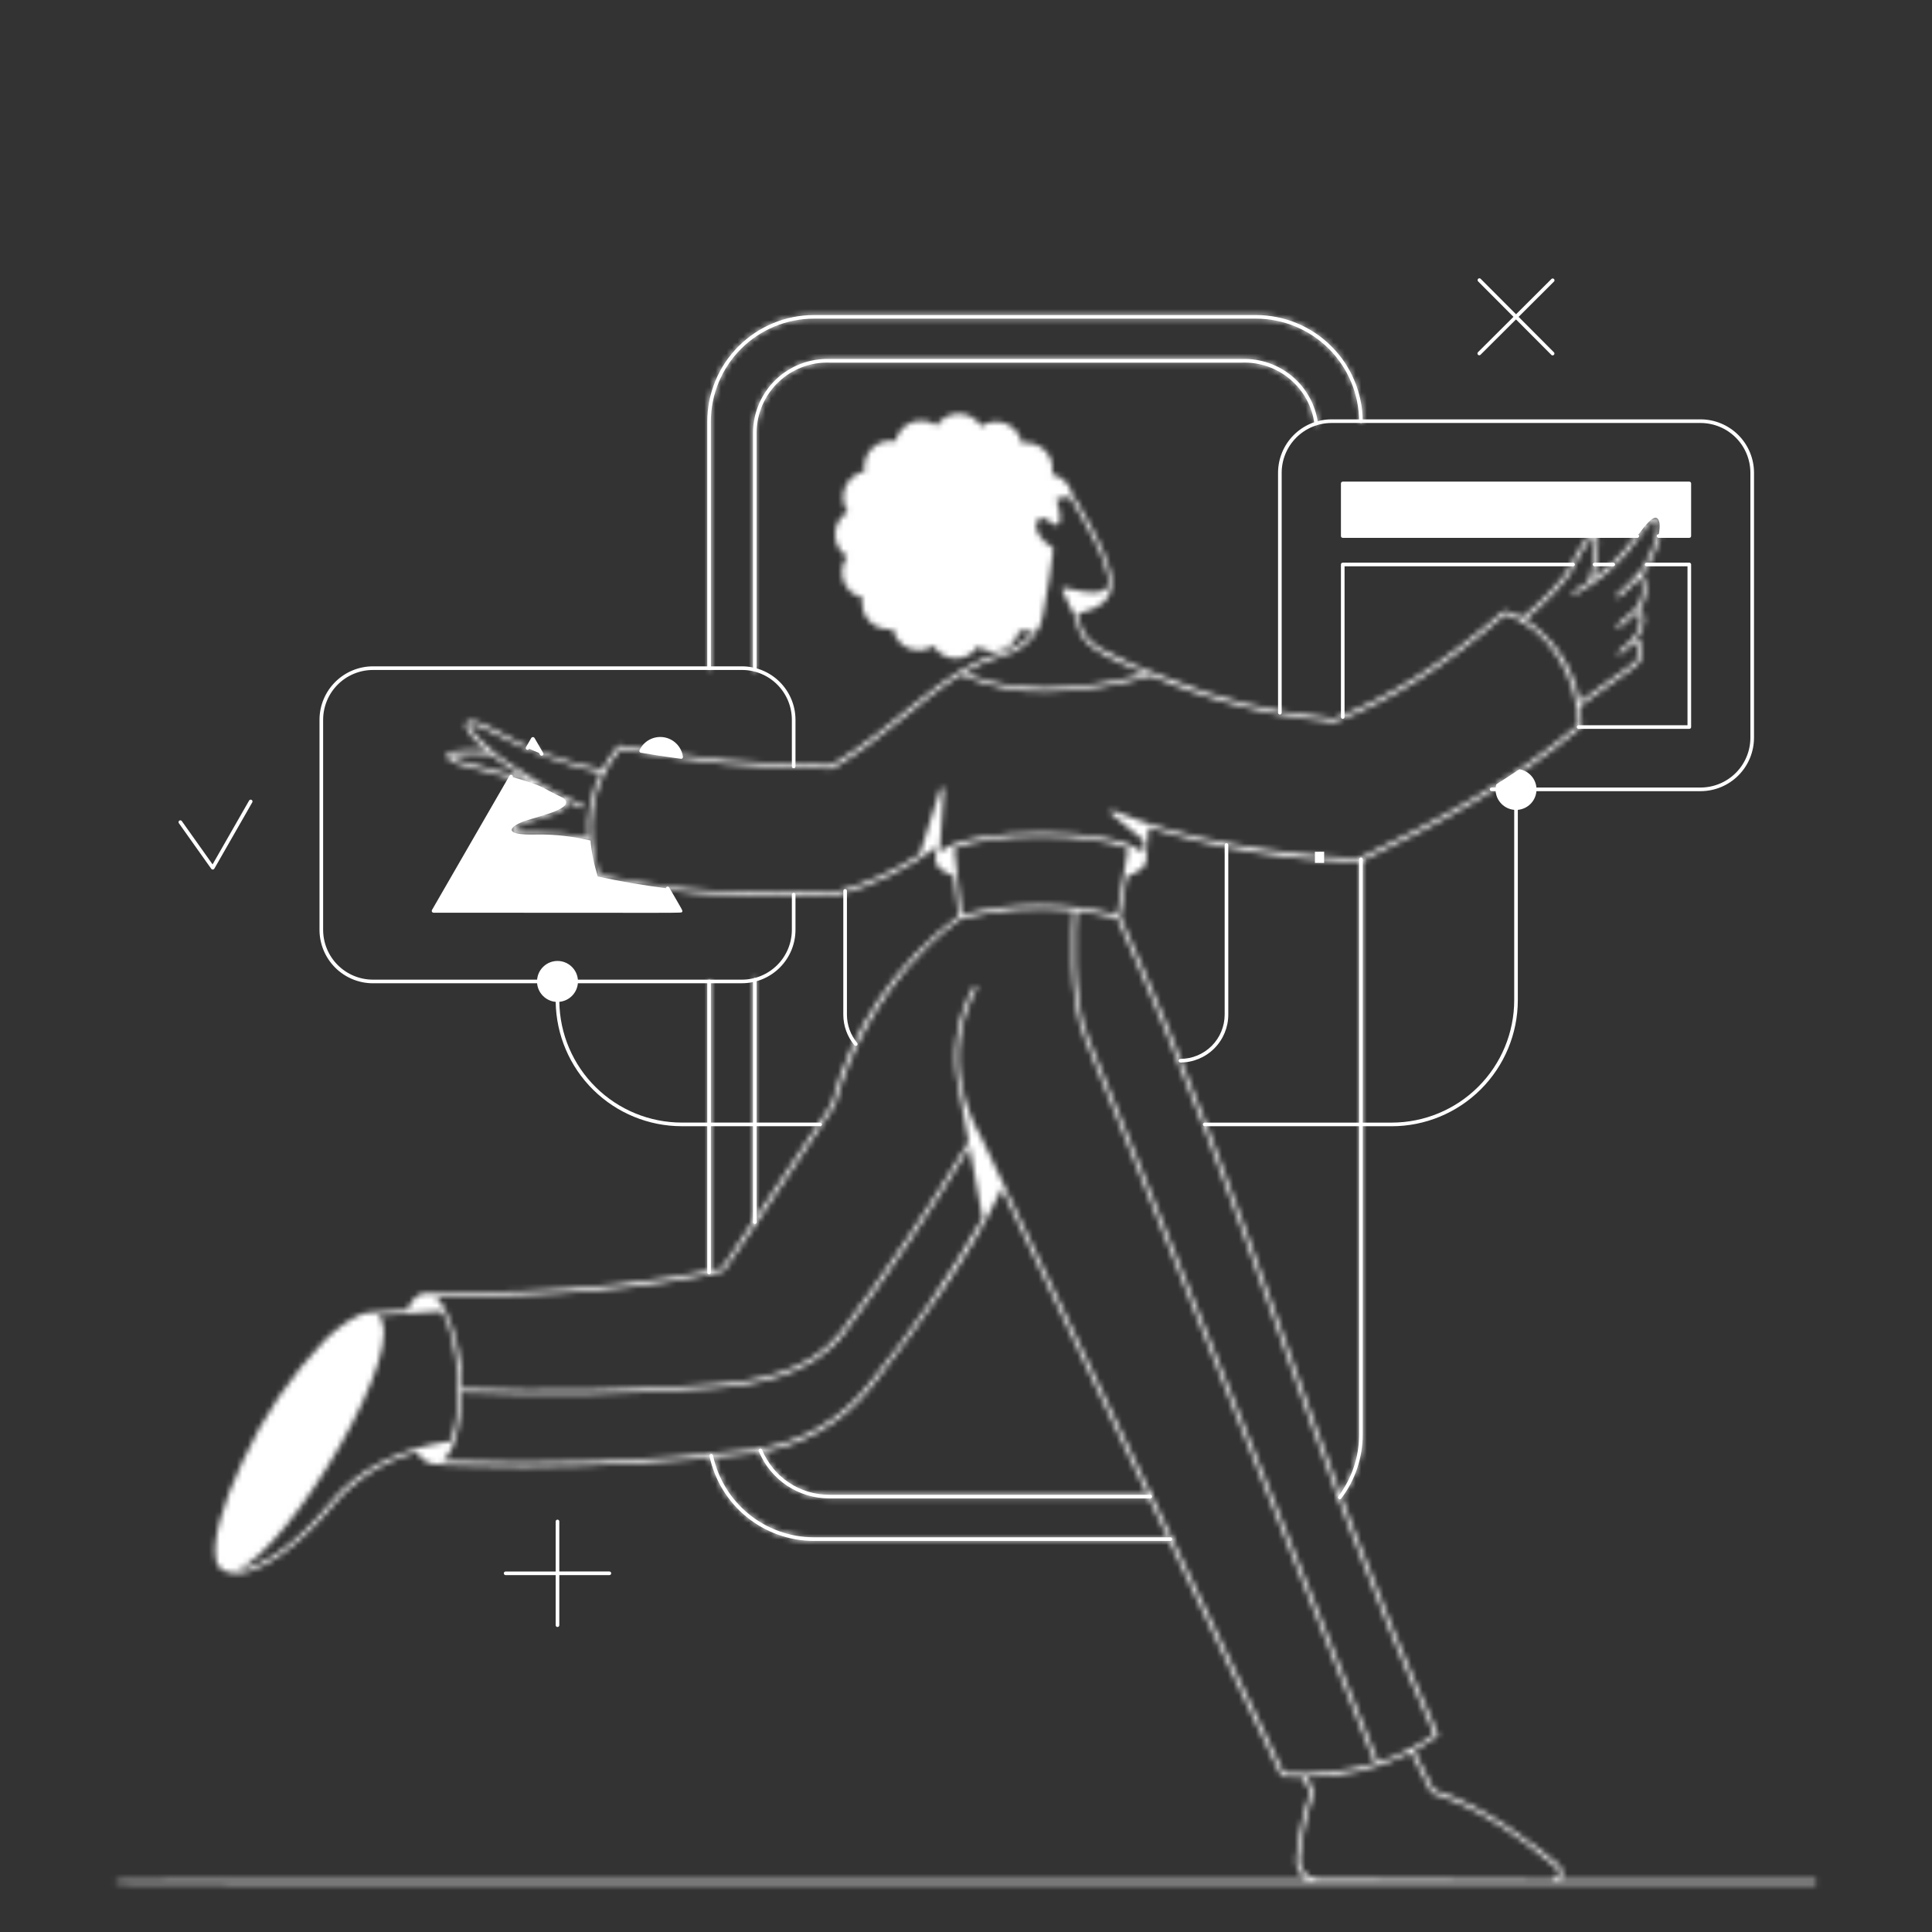 <?xml version="1.0" encoding="UTF-8"?> <svg xmlns="http://www.w3.org/2000/svg" width="347" height="347" viewBox="0 0 347 347" fill="none"><rect x="0" y="0" width="347" height="347" fill="#333333" stroke="none"/><path d="M219.958 151.767V182.232C219.955 184.34 219.117 186.361 217.627 187.851C216.136 189.341 214.116 190.18 212.008 190.182C211.921 190.182 211.838 190.216 211.777 190.278C211.716 190.339 211.682 190.422 211.682 190.508C211.682 190.595 211.716 190.678 211.777 190.739C211.838 190.8 211.921 190.834 212.008 190.834C214.289 190.832 216.475 189.925 218.088 188.312C219.701 186.7 220.608 184.513 220.61 182.232V151.767C220.61 151.681 220.576 151.598 220.514 151.537C220.453 151.476 220.37 151.441 220.284 151.441C220.197 151.441 220.114 151.476 220.053 151.537C219.992 151.598 219.958 151.681 219.958 151.767V151.767Z" fill="white"></path><path d="M153.953 187.316C152.766 185.888 152.116 184.089 152.115 182.232V160.007C152.115 159.921 152.081 159.838 152.02 159.776C151.959 159.715 151.876 159.681 151.789 159.681C151.703 159.681 151.62 159.715 151.558 159.776C151.497 159.838 151.463 159.921 151.463 160.007V182.232C151.464 184.242 152.167 186.188 153.451 187.734C153.507 187.801 153.586 187.842 153.672 187.85C153.759 187.858 153.844 187.831 153.911 187.776C153.977 187.72 154.019 187.641 154.027 187.554C154.035 187.468 154.008 187.382 153.953 187.316V187.316Z" fill="white"></path><mask id="path-3-inside-1_2088_1250" fill="white"><path d="M135.246 219.504V175.99C135.246 175.903 135.28 175.82 135.342 175.759C135.403 175.698 135.486 175.664 135.572 175.664C135.659 175.664 135.742 175.698 135.803 175.759C135.864 175.82 135.898 175.903 135.898 175.99V219.504C135.898 219.59 135.864 219.673 135.803 219.734C135.742 219.795 135.659 219.83 135.572 219.83C135.486 219.83 135.403 219.795 135.342 219.734C135.28 219.673 135.246 219.59 135.246 219.504V219.504Z"></path></mask><path d="M135.246 219.504V175.99C135.246 175.903 135.28 175.82 135.342 175.759C135.403 175.698 135.486 175.664 135.572 175.664C135.659 175.664 135.742 175.698 135.803 175.759C135.864 175.82 135.898 175.903 135.898 175.99V219.504C135.898 219.59 135.864 219.673 135.803 219.734C135.742 219.795 135.659 219.83 135.572 219.83C135.486 219.83 135.403 219.795 135.342 219.734C135.28 219.673 135.246 219.59 135.246 219.504V219.504Z" fill="white"></path><path d="M135.246 175.99H133.246H135.246ZM135.898 219.504L133.898 219.504L135.898 219.504ZM137.246 219.504V175.99H133.246V219.504H137.246ZM137.246 175.99C137.246 176.434 137.07 176.859 136.756 177.173L133.927 174.345C133.491 174.781 133.246 175.373 133.246 175.99L137.246 175.99ZM136.756 177.173C136.442 177.487 136.016 177.664 135.572 177.664V173.664C134.955 173.664 134.364 173.909 133.927 174.345L136.756 177.173ZM135.572 177.664C135.128 177.664 134.703 177.487 134.389 177.173L137.217 174.345C136.781 173.909 136.189 173.664 135.572 173.664V177.664ZM134.389 177.173C134.075 176.86 133.898 176.434 133.898 175.99H137.898C137.898 175.373 137.653 174.781 137.217 174.345L134.389 177.173ZM133.898 175.99V219.504H137.898V175.99H133.898ZM133.898 219.504C133.898 219.059 134.075 218.634 134.389 218.32L137.217 221.148C137.653 220.712 137.898 220.121 137.898 219.504L133.898 219.504ZM134.389 218.32C134.702 218.006 135.128 217.83 135.572 217.83V221.83C136.189 221.83 136.781 221.585 137.217 221.148L134.389 218.32ZM135.572 217.83C136.016 217.83 136.442 218.006 136.756 218.32L133.927 221.148C134.364 221.585 134.955 221.83 135.572 221.83V217.83ZM136.756 218.32C137.07 218.634 137.246 219.06 137.246 219.504H133.246C133.246 220.12 133.491 220.712 133.927 221.148L136.756 218.32Z" fill="white" mask="url(#path-3-inside-1_2088_1250)"></path><path d="M97.577 135.264L95.995 132.526C95.963 132.481 95.92 132.444 95.871 132.419C95.822 132.394 95.767 132.38 95.712 132.38C95.657 132.38 95.602 132.394 95.553 132.419C95.504 132.444 95.461 132.481 95.429 132.526L94.472 134.188C94.45 134.227 94.436 134.269 94.432 134.313C94.427 134.357 94.431 134.401 94.444 134.443C94.457 134.485 94.478 134.524 94.506 134.558C94.534 134.591 94.569 134.619 94.608 134.639C94.647 134.659 94.69 134.671 94.734 134.674C94.778 134.677 94.822 134.671 94.864 134.656C94.905 134.641 94.943 134.619 94.976 134.589C95.008 134.559 95.034 134.523 95.053 134.483C95.656 134.751 96.238 135.004 96.802 135.229L97.01 135.59C97.056 135.66 97.127 135.709 97.208 135.728C97.289 135.747 97.374 135.734 97.446 135.693C97.518 135.651 97.572 135.584 97.596 135.504C97.621 135.425 97.614 135.339 97.577 135.264V135.264Z" fill="white"></path><path d="M122.664 135.92C122.543 135.04 122.14 134.223 121.516 133.591C120.892 132.959 120.08 132.545 119.202 132.413C118.324 132.28 117.426 132.434 116.643 132.854C115.86 133.273 115.233 133.934 114.857 134.738C114.836 134.784 114.825 134.834 114.826 134.884C114.827 134.934 114.84 134.984 114.863 135.028C114.887 135.073 114.92 135.111 114.961 135.141C115.002 135.17 115.048 135.19 115.098 135.198C119.845 136.01 122.513 136.289 122.338 136.289C122.385 136.29 122.431 136.28 122.474 136.261C122.517 136.242 122.555 136.214 122.586 136.179C122.617 136.144 122.64 136.103 122.653 136.058C122.667 136.013 122.671 135.966 122.664 135.92V135.92Z" fill="white"></path><path d="M120.198 159.401C120.164 159.342 120.112 159.296 120.05 159.268C119.988 159.24 119.918 159.232 119.851 159.246C119.784 159.259 119.724 159.294 119.677 159.344C119.631 159.394 119.601 159.457 119.593 159.525C115.689 159.03 111.334 158.291 107.375 157.418C106.708 155.32 106.264 153.157 106.053 150.966C102.955 150.215 99.776 149.852 96.588 149.885C89.51 150.09 91.932 148.238 94.355 147.426C97.057 146.524 103.601 145.143 101.148 143.306C96.427 141.066 98.235 141.38 92.102 139.574C92.124 139.497 92.117 139.415 92.083 139.343C92.049 139.271 91.99 139.214 91.917 139.183C91.844 139.152 91.762 139.148 91.686 139.173C91.61 139.198 91.547 139.25 91.507 139.319L77.588 163.437C77.56 163.487 77.545 163.543 77.545 163.6C77.545 163.658 77.56 163.714 77.589 163.764C77.617 163.813 77.658 163.855 77.708 163.884C77.758 163.912 77.814 163.928 77.871 163.928C124.173 163.928 122.305 164.03 122.508 163.789C122.664 163.532 122.664 163.683 120.198 159.401Z" fill="white"></path><mask id="path-8-inside-2_2088_1250" fill="white"><path d="M223.122 64.478H148.951C147.18 64.425 145.417 64.726 143.764 65.364C142.112 66.001 140.603 66.962 139.326 68.19C138.05 69.418 137.031 70.889 136.33 72.516C135.629 74.142 135.26 75.893 135.244 77.664V120.293C135.244 120.379 135.279 120.462 135.34 120.524C135.401 120.585 135.484 120.619 135.57 120.619C135.657 120.619 135.74 120.585 135.801 120.524C135.862 120.462 135.896 120.379 135.896 120.293V77.671C135.912 75.985 136.265 74.32 136.932 72.772C137.6 71.224 138.57 69.825 139.786 68.657C141.001 67.489 142.438 66.576 144.011 65.97C145.584 65.365 147.262 65.079 148.947 65.13H223.122C226.256 65.031 229.316 66.097 231.709 68.123C234.102 70.149 235.659 72.991 236.077 76.099C236.09 76.183 236.135 76.258 236.203 76.309C236.27 76.361 236.355 76.383 236.439 76.373C236.524 76.362 236.6 76.32 236.654 76.254C236.707 76.188 236.732 76.104 236.724 76.019C236.287 72.753 234.655 69.765 232.142 67.633C229.629 65.501 226.416 64.377 223.122 64.478V64.478Z"></path></mask><path d="M223.122 64.478H148.951C147.18 64.425 145.417 64.726 143.764 65.364C142.112 66.001 140.603 66.962 139.326 68.19C138.05 69.418 137.031 70.889 136.33 72.516C135.629 74.142 135.26 75.893 135.244 77.664V120.293C135.244 120.379 135.279 120.462 135.34 120.524C135.401 120.585 135.484 120.619 135.57 120.619C135.657 120.619 135.74 120.585 135.801 120.524C135.862 120.462 135.896 120.379 135.896 120.293V77.671C135.912 75.985 136.265 74.32 136.932 72.772C137.6 71.224 138.57 69.825 139.786 68.657C141.001 67.489 142.438 66.576 144.011 65.97C145.584 65.365 147.262 65.079 148.947 65.13H223.122C226.256 65.031 229.316 66.097 231.709 68.123C234.102 70.149 235.659 72.991 236.077 76.099C236.09 76.183 236.135 76.258 236.203 76.309C236.27 76.361 236.355 76.383 236.439 76.373C236.524 76.362 236.6 76.32 236.654 76.254C236.707 76.188 236.732 76.104 236.724 76.019C236.287 72.753 234.655 69.765 232.142 67.633C229.629 65.501 226.416 64.377 223.122 64.478V64.478Z" fill="white"></path><path d="M148.951 64.478L148.891 66.477L148.921 66.478H148.951V64.478ZM135.244 77.664L133.244 77.646L133.244 77.655V77.664H135.244ZM135.244 120.293L133.244 120.293L135.244 120.293ZM135.896 77.671L133.897 77.652L133.896 77.662V77.671H135.896ZM148.947 65.13L148.886 67.129L148.917 67.13H148.947V65.13ZM223.122 65.13V67.13H223.154L223.186 67.129L223.122 65.13ZM236.077 76.099L234.095 76.366L234.098 76.385L234.101 76.404L236.077 76.099ZM236.724 76.019L238.716 75.835L238.712 75.794L238.707 75.754L236.724 76.019ZM223.122 62.478H148.951V66.478H223.122V62.478ZM149.01 62.479C146.974 62.418 144.945 62.765 143.044 63.498L144.484 67.23C145.888 66.688 147.387 66.432 148.891 66.477L149.01 62.479ZM143.044 63.498C141.143 64.231 139.408 65.336 137.94 66.749L140.713 69.632C141.798 68.588 143.08 67.772 144.484 67.23L143.044 63.498ZM137.94 66.749C136.471 68.162 135.3 69.853 134.493 71.724L138.167 73.307C138.763 71.925 139.628 70.675 140.713 69.632L137.94 66.749ZM134.493 71.724C133.687 73.595 133.262 75.609 133.244 77.646L137.244 77.682C137.258 76.177 137.571 74.689 138.167 73.307L134.493 71.724ZM133.244 77.664V120.293H137.244V77.664H133.244ZM133.244 120.293C133.244 120.91 133.489 121.502 133.925 121.938L136.754 119.109C137.068 119.423 137.244 119.849 137.244 120.293L133.244 120.293ZM133.925 121.938C134.362 122.374 134.953 122.619 135.57 122.619V118.619C136.014 118.619 136.44 118.796 136.754 119.109L133.925 121.938ZM135.57 122.619C136.187 122.619 136.779 122.374 137.215 121.938L134.387 119.109C134.701 118.796 135.126 118.619 135.57 118.619V122.619ZM137.215 121.938C137.651 121.501 137.896 120.91 137.896 120.293H133.896C133.896 119.849 134.073 119.423 134.387 119.109L137.215 121.938ZM137.896 120.293V77.671H133.896V120.293H137.896ZM137.896 77.69C137.91 76.27 138.206 74.868 138.769 73.564L135.096 71.98C134.323 73.772 133.915 75.7 133.897 77.652L137.896 77.69ZM138.769 73.564C139.331 72.261 140.148 71.083 141.172 70.1L138.4 67.215C136.993 68.568 135.869 70.187 135.096 71.98L138.769 73.564ZM141.172 70.1C142.195 69.116 143.405 68.347 144.729 67.837L143.292 64.104C141.471 64.805 139.808 65.863 138.4 67.215L141.172 70.1ZM144.729 67.837C146.054 67.327 147.467 67.086 148.886 67.129L149.008 63.131C147.057 63.072 145.114 63.402 143.292 64.104L144.729 67.837ZM148.947 67.13H223.122V63.13H148.947V67.13ZM223.186 67.129C225.825 67.045 228.401 67.943 230.417 69.65L233.001 66.597C230.23 64.251 226.687 63.016 223.058 63.131L223.186 67.129ZM230.417 69.65C232.432 71.356 233.743 73.749 234.095 76.366L238.059 75.832C237.575 72.234 235.772 68.943 233.001 66.597L230.417 69.65ZM234.101 76.404C234.193 77.002 234.514 77.54 234.996 77.905L237.409 74.714C237.756 74.977 237.987 75.364 238.054 75.794L234.101 76.404ZM234.996 77.905C235.479 78.269 236.084 78.432 236.684 78.358L236.195 74.388C236.626 74.335 237.062 74.452 237.409 74.714L234.996 77.905ZM236.684 78.358C237.284 78.284 237.832 77.979 238.211 77.508L235.096 74.999C235.369 74.66 235.763 74.441 236.195 74.388L236.684 78.358ZM238.211 77.508C238.591 77.037 238.772 76.437 238.716 75.835L234.733 76.203C234.693 75.77 234.823 75.338 235.096 74.999L238.211 77.508ZM238.707 75.754C238.204 71.997 236.326 68.56 233.436 66.108L230.848 69.158C232.983 70.97 234.371 73.509 234.742 76.284L238.707 75.754ZM233.436 66.108C230.546 63.656 226.849 62.363 223.061 62.479L223.183 66.477C225.982 66.391 228.713 67.347 230.848 69.158L233.436 66.108Z" fill="white" mask="url(#path-8-inside-2_2088_1250)"></path><mask id="path-10-inside-3_2088_1250" fill="white"><path d="M244.754 75.646C244.723 70.586 242.693 65.743 239.108 62.172C235.522 58.602 230.67 56.593 225.61 56.584H146.171C141.096 56.589 136.231 58.607 132.642 62.196C129.053 65.784 127.034 70.649 127.027 75.724V120.005C127.027 120.091 127.062 120.174 127.123 120.235C127.184 120.297 127.267 120.331 127.354 120.331C127.44 120.331 127.523 120.297 127.584 120.235C127.645 120.174 127.68 120.091 127.68 120.005V75.724C127.686 70.822 129.636 66.122 133.102 62.656C136.569 59.189 141.269 57.24 146.171 57.234H225.61C230.498 57.244 235.183 59.184 238.647 62.633C242.11 66.081 244.071 70.758 244.102 75.646C244.102 75.732 244.136 75.815 244.197 75.877C244.258 75.938 244.341 75.972 244.428 75.972C244.514 75.972 244.597 75.938 244.659 75.877C244.72 75.815 244.754 75.732 244.754 75.646V75.646Z"></path></mask><path d="M244.754 75.646C244.723 70.586 242.693 65.743 239.108 62.172C235.522 58.602 230.67 56.593 225.61 56.584H146.171C141.096 56.589 136.231 58.607 132.642 62.196C129.053 65.784 127.034 70.649 127.027 75.724V120.005C127.027 120.091 127.062 120.174 127.123 120.235C127.184 120.297 127.267 120.331 127.354 120.331C127.44 120.331 127.523 120.297 127.584 120.235C127.645 120.174 127.68 120.091 127.68 120.005V75.724C127.686 70.822 129.636 66.122 133.102 62.656C136.569 59.189 141.269 57.24 146.171 57.234H225.61C230.498 57.244 235.183 59.184 238.647 62.633C242.11 66.081 244.071 70.758 244.102 75.646C244.102 75.732 244.136 75.815 244.197 75.877C244.258 75.938 244.341 75.972 244.428 75.972C244.514 75.972 244.597 75.938 244.659 75.877C244.72 75.815 244.754 75.732 244.754 75.646V75.646Z" fill="white"></path><path d="M225.61 56.584L225.614 54.584H225.61V56.584ZM146.171 56.584L146.171 54.584L146.169 54.584L146.171 56.584ZM127.027 75.724L125.027 75.722V75.724H127.027ZM127.027 120.005L125.027 120.005L127.027 120.005ZM127.68 75.724L125.68 75.722V75.724H127.68ZM146.171 57.234L146.171 55.234L146.169 55.234L146.171 57.234ZM225.61 57.234L225.614 55.234H225.61V57.234ZM244.102 75.646L246.102 75.646L246.102 75.633L244.102 75.646ZM246.754 75.634C246.72 70.046 244.478 64.698 240.519 60.755L237.696 63.59C240.908 66.788 242.726 71.126 242.754 75.658L246.754 75.634ZM240.519 60.755C236.559 56.812 231.202 54.594 225.614 54.584L225.606 58.584C230.139 58.592 234.485 60.391 237.696 63.59L240.519 60.755ZM225.61 54.584H146.171V58.584H225.61V54.584ZM146.169 54.584C140.565 54.59 135.191 56.818 131.228 60.781L134.056 63.61C137.27 60.396 141.628 58.588 146.174 58.584L146.169 54.584ZM131.228 60.781C127.264 64.744 125.034 70.117 125.027 75.722L129.027 75.727C129.033 71.181 130.842 66.824 134.056 63.61L131.228 60.781ZM125.027 75.724V120.005H129.027V75.724H125.027ZM125.027 120.005C125.027 120.622 125.273 121.213 125.709 121.65L128.537 118.821C128.851 119.135 129.027 119.561 129.027 120.005L125.027 120.005ZM125.709 121.65C126.145 122.086 126.736 122.331 127.354 122.331V118.331C127.798 118.331 128.223 118.507 128.537 118.821L125.709 121.65ZM127.354 122.331C127.971 122.331 128.562 122.086 128.998 121.65L126.17 118.821C126.484 118.507 126.909 118.331 127.354 118.331V122.331ZM128.998 121.65C129.435 121.213 129.68 120.622 129.68 120.005H125.68C125.68 119.561 125.856 119.135 126.17 118.821L128.998 121.65ZM129.68 120.005V75.724H125.68V120.005H129.68ZM129.68 75.727C129.685 71.354 131.425 67.162 134.517 64.07L131.688 61.241C127.847 65.082 125.686 70.29 125.68 75.722L129.68 75.727ZM134.517 64.07C137.609 60.978 141.801 59.239 146.174 59.234L146.169 55.234C140.737 55.24 135.529 57.401 131.688 61.241L134.517 64.07ZM146.171 59.234H225.61V55.234H146.171V59.234ZM225.606 59.234C229.966 59.243 234.146 60.974 237.236 64.05L240.058 61.215C236.221 57.395 231.029 55.245 225.614 55.234L225.606 59.234ZM237.236 64.05C240.325 67.126 242.074 71.299 242.102 75.659L246.102 75.633C246.068 70.218 243.895 65.036 240.058 61.215L237.236 64.05ZM242.102 75.646C242.102 76.263 242.347 76.855 242.783 77.291L245.611 74.462C245.925 74.776 246.102 75.202 246.102 75.646L242.102 75.646ZM242.783 77.291C243.219 77.727 243.811 77.972 244.428 77.972V73.972C244.872 73.972 245.297 74.148 245.611 74.462L242.783 77.291ZM244.428 77.972C245.045 77.972 245.636 77.727 246.073 77.291L243.244 74.462C243.558 74.148 243.984 73.972 244.428 73.972V77.972ZM246.073 77.291C246.509 76.854 246.754 76.263 246.754 75.646H242.754C242.754 75.202 242.93 74.776 243.244 74.462L246.073 77.291Z" fill="white" mask="url(#path-10-inside-3_2088_1250)"></path><mask id="path-12-inside-4_2088_1250" fill="white"><path d="M127.027 228.536V176.276C127.027 176.19 127.062 176.107 127.123 176.045C127.184 175.984 127.267 175.95 127.354 175.95C127.44 175.95 127.523 175.984 127.584 176.045C127.645 176.107 127.68 176.19 127.68 176.276V228.534C127.68 228.621 127.646 228.704 127.585 228.765C127.524 228.827 127.441 228.861 127.354 228.861C127.268 228.862 127.185 228.827 127.123 228.766C127.062 228.705 127.028 228.623 127.027 228.536V228.536Z"></path></mask><path d="M127.027 228.536V176.276C127.027 176.19 127.062 176.107 127.123 176.045C127.184 175.984 127.267 175.95 127.354 175.95C127.44 175.95 127.523 175.984 127.584 176.045C127.645 176.107 127.68 176.19 127.68 176.276V228.534C127.68 228.621 127.646 228.704 127.585 228.765C127.524 228.827 127.441 228.861 127.354 228.861C127.268 228.862 127.185 228.827 127.123 228.766C127.062 228.705 127.028 228.623 127.027 228.536V228.536Z" fill="white"></path><path d="M127.027 176.276H124.027H127.027ZM127.68 228.534L124.68 228.534L124.68 228.542L127.68 228.534ZM130.027 228.536V176.276H124.027V228.536H130.027ZM130.027 176.276C130.027 176.985 129.745 177.666 129.244 178.167L125.002 173.924C124.378 174.548 124.027 175.394 124.027 176.276L130.027 176.276ZM129.244 178.167C128.743 178.668 128.063 178.95 127.354 178.95V172.95C126.471 172.95 125.625 173.3 125.002 173.924L129.244 178.167ZM127.354 178.95C126.644 178.95 125.964 178.668 125.463 178.167L129.705 173.924C129.082 173.3 128.236 172.95 127.354 172.95V178.95ZM125.463 178.167C124.961 177.665 124.68 176.985 124.68 176.276H130.68C130.68 175.394 130.329 174.548 129.705 173.924L125.463 178.167ZM124.68 176.276V228.534H130.68V176.276H124.68ZM124.68 228.542C124.678 227.833 124.958 227.152 125.458 226.65L129.712 230.881C130.334 230.255 130.682 229.408 130.68 228.526L124.68 228.542ZM125.458 226.65C125.958 226.146 126.638 225.863 127.346 225.861L127.362 231.861C128.244 231.859 129.089 231.507 129.712 230.881L125.458 226.65ZM127.346 225.861C128.055 225.859 128.736 226.139 129.239 226.639L125.008 230.893C125.633 231.516 126.48 231.864 127.362 231.861L127.346 225.861ZM129.239 226.639C129.742 227.14 130.025 227.819 130.027 228.528L124.027 228.544C124.03 229.426 124.382 230.271 125.008 230.893L129.239 226.639Z" fill="white" mask="url(#path-12-inside-4_2088_1250)"></path><mask id="path-14-inside-5_2088_1250" fill="white"><path d="M148.95 269.125H206.592C206.678 269.125 206.761 269.09 206.822 269.029C206.883 268.968 206.918 268.885 206.918 268.799C206.918 268.712 206.883 268.629 206.822 268.568C206.761 268.507 206.678 268.472 206.592 268.472H148.95C146.359 268.478 143.826 267.71 141.674 266.267C139.523 264.824 137.851 262.772 136.872 260.373C136.836 260.299 136.772 260.241 136.694 260.211C136.617 260.182 136.531 260.183 136.454 260.214C136.377 260.246 136.315 260.305 136.28 260.381C136.245 260.457 136.241 260.543 136.267 260.621C137.294 263.14 139.05 265.296 141.309 266.81C143.569 268.325 146.229 269.131 148.95 269.125V269.125Z"></path></mask><path d="M148.95 269.125H206.592C206.678 269.125 206.761 269.09 206.822 269.029C206.883 268.968 206.918 268.885 206.918 268.799C206.918 268.712 206.883 268.629 206.822 268.568C206.761 268.507 206.678 268.472 206.592 268.472H148.95C146.359 268.478 143.826 267.71 141.674 266.267C139.523 264.824 137.851 262.772 136.872 260.373C136.836 260.299 136.772 260.241 136.694 260.211C136.617 260.182 136.531 260.183 136.454 260.214C136.377 260.246 136.315 260.305 136.28 260.381C136.245 260.457 136.241 260.543 136.267 260.621C137.294 263.14 139.05 265.296 141.309 266.81C143.569 268.325 146.229 269.131 148.95 269.125V269.125Z" fill="white"></path><path d="M206.592 269.125V267.125V269.125ZM148.95 268.472L148.95 266.472L148.945 266.472L148.95 268.472ZM136.872 260.373L138.724 259.618L138.699 259.555L138.668 259.493L136.872 260.373ZM136.267 260.621L134.37 261.255L134.39 261.316L134.415 261.377L136.267 260.621ZM148.95 271.125H206.592V267.125H148.95V271.125ZM206.592 271.125C207.209 271.125 207.8 270.879 208.236 270.443L205.408 267.615C205.722 267.301 206.148 267.125 206.592 267.125L206.592 271.125ZM208.236 270.443C208.673 270.007 208.918 269.416 208.918 268.799H204.918C204.918 268.354 205.094 267.929 205.408 267.615L208.236 270.443ZM208.918 268.799C208.918 268.181 208.673 267.59 208.236 267.154L205.408 269.982C205.094 269.668 204.918 269.243 204.918 268.799H208.918ZM208.236 267.154C207.8 266.718 207.209 266.472 206.592 266.472V270.472C206.148 270.472 205.722 270.296 205.408 269.982L208.236 267.154ZM206.592 266.472H148.95V270.472H206.592V266.472ZM148.945 266.472C146.753 266.477 144.609 265.827 142.788 264.606L140.56 267.928C143.043 269.593 145.965 270.479 148.954 270.472L148.945 266.472ZM142.788 264.606C140.967 263.385 139.552 261.648 138.724 259.618L135.02 261.129C136.149 263.896 138.078 266.264 140.56 267.928L142.788 264.606ZM138.668 259.493C138.409 258.963 137.957 258.551 137.405 258.342L135.984 262.081C135.587 261.93 135.263 261.634 135.076 261.253L138.668 259.493ZM137.405 258.342C136.853 258.132 136.242 258.14 135.695 258.364L137.212 262.065C136.819 262.226 136.38 262.231 135.984 262.081L137.405 258.342ZM135.695 258.364C135.149 258.587 134.708 259.011 134.462 259.547L138.098 261.214C137.921 261.6 137.605 261.904 137.212 262.065L135.695 258.364ZM134.462 259.547C134.216 260.084 134.183 260.695 134.37 261.255L138.164 259.988C138.298 260.391 138.275 260.829 138.098 261.214L134.462 259.547ZM134.415 261.377C135.592 264.264 137.605 266.735 140.196 268.472L142.423 265.149C140.494 263.856 138.996 262.017 138.119 259.866L134.415 261.377ZM140.196 268.472C142.786 270.208 145.836 271.132 148.955 271.125L148.945 267.125C146.623 267.13 144.352 266.442 142.423 265.149L140.196 268.472Z" fill="white" mask="url(#path-14-inside-5_2088_1250)"></path><mask id="path-16-inside-6_2088_1250" fill="white"><path d="M210.226 276.108H146.169C141.922 276.097 137.807 274.63 134.511 271.95C131.216 269.27 128.94 265.541 128.063 261.385C128.043 261.303 127.992 261.231 127.92 261.186C127.849 261.141 127.763 261.125 127.68 261.142C127.597 261.16 127.524 261.208 127.477 261.278C127.429 261.348 127.41 261.433 127.425 261.517C128.332 265.818 130.687 269.679 134.097 272.454C137.507 275.228 141.766 276.749 146.163 276.762H210.219C210.301 276.757 210.379 276.721 210.436 276.661C210.493 276.601 210.526 276.521 210.527 276.438C210.527 276.355 210.497 276.275 210.441 276.214C210.385 276.153 210.308 276.115 210.226 276.108V276.108Z"></path></mask><path d="M210.226 276.108H146.169C141.922 276.097 137.807 274.63 134.511 271.95C131.216 269.27 128.94 265.541 128.063 261.385C128.043 261.303 127.992 261.231 127.92 261.186C127.849 261.141 127.763 261.125 127.68 261.142C127.597 261.16 127.524 261.208 127.477 261.278C127.429 261.348 127.41 261.433 127.425 261.517C128.332 265.818 130.687 269.679 134.097 272.454C137.507 275.228 141.766 276.749 146.163 276.762H210.219C210.301 276.757 210.379 276.721 210.436 276.661C210.493 276.601 210.526 276.521 210.527 276.438C210.527 276.355 210.497 276.275 210.441 276.214C210.385 276.153 210.308 276.115 210.226 276.108V276.108Z" fill="white"></path><path d="M146.169 276.108L146.164 278.108H146.169V276.108ZM128.063 261.385L130.02 260.972L130.014 260.942L130.006 260.911L128.063 261.385ZM127.425 261.517L125.453 261.852L125.459 261.891L125.468 261.929L127.425 261.517ZM146.163 276.762L146.157 278.762H146.163V276.762ZM210.219 276.762V278.762H210.28L210.341 278.758L210.219 276.762ZM210.226 274.108H146.169V278.108H210.226V274.108ZM146.174 274.108C142.385 274.098 138.713 272.789 135.773 270.398L133.25 273.502C136.9 276.47 141.459 278.096 146.164 278.108L146.174 274.108ZM135.773 270.398C132.833 268.007 130.802 264.68 130.02 260.972L126.106 261.798C127.077 266.402 129.599 270.533 133.25 273.502L135.773 270.398ZM130.006 260.911C129.864 260.326 129.499 259.818 128.99 259.496L126.851 262.876C126.485 262.644 126.222 262.279 126.12 261.858L130.006 260.911ZM128.99 259.496C128.48 259.174 127.866 259.062 127.276 259.184L128.085 263.101C127.66 263.189 127.218 263.108 126.851 262.876L128.99 259.496ZM127.276 259.184C126.686 259.306 126.166 259.652 125.825 260.15L129.128 262.406C128.883 262.764 128.509 263.013 128.085 263.101L127.276 259.184ZM125.825 260.15C125.485 260.647 125.352 261.257 125.453 261.852L129.396 261.181C129.469 261.609 129.373 262.048 129.128 262.406L125.825 260.15ZM125.468 261.929C126.469 266.679 129.069 270.941 132.835 274.005L135.359 270.902C132.304 268.416 130.194 264.958 129.382 261.104L125.468 261.929ZM132.835 274.005C136.6 277.068 141.302 278.748 146.157 278.762L146.168 274.762C142.23 274.75 138.414 273.388 135.359 270.902L132.835 274.005ZM146.163 278.762H210.219V274.762H146.163V278.762ZM210.341 278.758C210.929 278.722 211.481 278.465 211.886 278.038L208.987 275.283C209.278 274.977 209.674 274.792 210.096 274.766L210.341 278.758ZM211.886 278.038C212.291 277.612 212.52 277.048 212.526 276.459L208.527 276.417C208.531 275.994 208.696 275.589 208.987 275.283L211.886 278.038ZM212.526 276.459C212.533 275.871 212.316 275.302 211.92 274.867L208.962 277.561C208.678 277.248 208.522 276.84 208.527 276.417L212.526 276.459ZM211.92 274.867C211.523 274.432 210.977 274.163 210.391 274.115L210.061 278.101C209.64 278.066 209.247 277.873 208.962 277.561L211.92 274.867Z" fill="white" mask="url(#path-16-inside-6_2088_1250)"></path><path d="M236.825 153.98C236.825 153.982 236.825 153.985 236.825 153.988H236.504H236.499H236.495H236.173L236.499 153.984L236.825 153.98ZM236.825 153.98C236.825 153.98 236.825 153.98 236.825 153.98L236.825 153.98H236.825Z" fill="white" stroke="white" stroke-width="2"></path><mask id="path-19-inside-7_2088_1250" fill="white"><path d="M244.753 257.614V154.34C244.753 154.254 244.718 154.171 244.657 154.11C244.596 154.049 244.513 154.014 244.427 154.014C244.34 154.014 244.257 154.049 244.196 154.11C244.135 154.171 244.1 154.254 244.1 154.34V257.618C244.112 261.633 242.805 265.542 240.381 268.743C240.328 268.812 240.306 268.899 240.318 268.984C240.329 269.07 240.375 269.148 240.444 269.2C240.513 269.252 240.6 269.275 240.686 269.263C240.771 269.251 240.849 269.206 240.901 269.137C243.412 265.821 244.766 261.773 244.753 257.614V257.614Z"></path></mask><path d="M244.753 257.614V154.34C244.753 154.254 244.718 154.171 244.657 154.11C244.596 154.049 244.513 154.014 244.427 154.014C244.34 154.014 244.257 154.049 244.196 154.11C244.135 154.171 244.1 154.254 244.1 154.34V257.618C244.112 261.633 242.805 265.542 240.381 268.743C240.328 268.812 240.306 268.899 240.318 268.984C240.329 269.07 240.375 269.148 240.444 269.2C240.513 269.252 240.6 269.275 240.686 269.263C240.771 269.251 240.849 269.206 240.901 269.137C243.412 265.821 244.766 261.773 244.753 257.614V257.614Z" fill="white"></path><path d="M244.753 154.34H242.753H244.753ZM244.1 257.618L242.1 257.618L242.1 257.624L244.1 257.618ZM240.381 268.743L238.786 267.535L238.786 267.536L240.381 268.743ZM240.901 269.137L239.307 267.929L239.306 267.93L240.901 269.137ZM246.753 257.614V154.34H242.753V257.614H246.753ZM246.753 154.34C246.753 153.724 246.508 153.132 246.071 152.695L243.243 155.524C242.929 155.21 242.753 154.784 242.753 154.34L246.753 154.34ZM246.071 152.695C245.635 152.259 245.044 152.014 244.427 152.014V156.014C243.983 156.014 243.557 155.838 243.243 155.524L246.071 152.695ZM244.427 152.014C243.81 152.014 243.218 152.259 242.782 152.695L245.61 155.524C245.296 155.838 244.871 156.014 244.427 156.014V152.014ZM242.782 152.695C242.346 153.132 242.1 153.723 242.1 154.34H246.1C246.1 154.784 245.924 155.21 245.61 155.524L242.782 152.695ZM242.1 154.34V257.618H246.1V154.34H242.1ZM242.1 257.624C242.111 261.201 240.946 264.683 238.786 267.535L241.975 269.95C244.664 266.4 246.113 262.066 246.1 257.612L242.1 257.624ZM238.786 267.536C238.414 268.028 238.252 268.648 238.336 269.259L242.299 268.71C242.36 269.15 242.243 269.596 241.975 269.95L238.786 267.536ZM238.336 269.259C238.421 269.87 238.745 270.423 239.237 270.795L241.651 267.605C242.004 267.873 242.238 268.27 242.299 268.71L238.336 269.259ZM239.237 270.795C239.729 271.167 240.349 271.329 240.96 271.244L240.411 267.282C240.851 267.221 241.297 267.337 241.651 267.605L239.237 270.795ZM240.96 271.244C241.571 271.159 242.124 270.835 242.496 270.343L239.306 267.93C239.574 267.576 239.971 267.343 240.411 267.282L240.96 271.244ZM242.495 270.344C245.271 266.68 246.767 262.205 246.753 257.608L242.753 257.621C242.764 261.341 241.554 264.963 239.307 267.929L242.495 270.344Z" fill="white" mask="url(#path-19-inside-7_2088_1250)"></path><path d="M303.739 86.83C303.739 86.743 303.704 86.66 303.643 86.599C303.582 86.538 303.499 86.504 303.413 86.504H241.166C241.08 86.504 240.997 86.538 240.935 86.599C240.874 86.66 240.84 86.743 240.84 86.83V96.275C240.84 96.362 240.874 96.445 240.935 96.506C240.997 96.567 241.08 96.601 241.166 96.601H294.068C294.137 96.601 294.203 96.58 294.259 96.54C294.315 96.499 294.356 96.443 294.378 96.377C294.399 96.312 294.4 96.242 294.379 96.177C294.358 96.111 294.317 96.054 294.262 96.013C295.518 94.318 296.903 92.639 297.581 93.036C298.102 93.333 298.234 94.424 297.928 95.947H297.859C297.776 95.953 297.699 95.99 297.643 96.051C297.586 96.112 297.555 96.192 297.555 96.274C297.555 96.357 297.586 96.437 297.643 96.498C297.699 96.558 297.776 96.595 297.859 96.601H303.411C303.497 96.601 303.58 96.567 303.642 96.506C303.703 96.445 303.737 96.362 303.737 96.275L303.739 86.83Z" fill="white"></path><path d="M289.745 101.711H286.398C286.312 101.711 286.229 101.677 286.168 101.615C286.107 101.554 286.072 101.471 286.072 101.385C286.072 101.298 286.107 101.215 286.168 101.154C286.229 101.093 286.312 101.059 286.398 101.059H289.745C289.832 101.059 289.915 101.093 289.976 101.154C290.037 101.215 290.071 101.298 290.071 101.385C290.071 101.471 290.037 101.554 289.976 101.615C289.915 101.677 289.832 101.711 289.745 101.711V101.711Z" fill="white"></path><path d="M240.84 128.777V101.385C240.84 101.298 240.874 101.215 240.935 101.154C240.997 101.093 241.08 101.059 241.166 101.059H282.521C282.608 101.059 282.691 101.093 282.752 101.154C282.813 101.215 282.848 101.298 282.848 101.385C282.848 101.471 282.813 101.554 282.752 101.615C282.691 101.677 282.608 101.711 282.521 101.711H241.492V128.777C241.492 128.863 241.458 128.946 241.397 129.008C241.336 129.069 241.253 129.103 241.166 129.103C241.08 129.103 240.997 129.069 240.935 129.008C240.874 128.946 240.84 128.863 240.84 128.777V128.777Z" fill="white"></path><path d="M303.738 101.385C303.738 101.298 303.704 101.215 303.642 101.154C303.581 101.093 303.498 101.059 303.412 101.059H295.747C295.66 101.059 295.577 101.093 295.516 101.154C295.455 101.215 295.42 101.298 295.42 101.385C295.42 101.471 295.455 101.554 295.516 101.615C295.577 101.677 295.66 101.711 295.747 101.711H303.086V130.255H283.513C283.43 130.261 283.353 130.298 283.297 130.359C283.24 130.42 283.209 130.499 283.209 130.582C283.209 130.665 283.24 130.745 283.297 130.806C283.353 130.866 283.43 130.903 283.513 130.909H303.412C303.498 130.909 303.581 130.874 303.643 130.813C303.704 130.751 303.738 130.668 303.738 130.581V101.385Z" fill="white"></path><path d="M315.035 84.914C315.03 82.37 314.017 79.932 312.218 78.133C310.418 76.335 307.979 75.323 305.435 75.32H239.148C236.602 75.322 234.162 76.334 232.362 78.133C230.562 79.933 229.549 82.373 229.546 84.918V128.012C229.546 128.098 229.58 128.181 229.642 128.242C229.703 128.304 229.786 128.338 229.872 128.338C229.959 128.338 230.042 128.304 230.103 128.242C230.164 128.181 230.198 128.098 230.198 128.012V84.918C230.201 82.546 231.145 80.271 232.823 78.594C234.501 76.917 236.775 75.974 239.148 75.972H305.433C307.805 75.975 310.08 76.918 311.757 78.595C313.435 80.272 314.379 82.546 314.382 84.918V132.495C314.38 134.868 313.436 137.143 311.758 138.821C310.08 140.499 307.805 141.443 305.431 141.446H275.954C275.877 140.66 275.55 139.919 275.021 139.333C274.492 138.747 273.789 138.345 273.015 138.188C272.734 138.13 272.867 138.28 268.839 140.802C268.802 140.825 268.771 140.854 268.746 140.889C268.721 140.924 268.704 140.963 268.695 141.005C268.662 141.15 268.64 141.298 268.627 141.446H267.905C267.819 141.446 267.736 141.48 267.675 141.541C267.613 141.603 267.579 141.686 267.579 141.772C267.579 141.859 267.613 141.942 267.675 142.003C267.736 142.064 267.819 142.098 267.905 142.098H268.623C268.697 142.961 269.072 143.77 269.683 144.384C270.293 144.998 271.101 145.376 271.963 145.454V179.633C271.957 185.464 269.638 191.055 265.515 195.178C261.392 199.301 255.802 201.621 249.97 201.628H216.355C216.272 201.634 216.195 201.671 216.139 201.732C216.082 201.792 216.051 201.872 216.051 201.955C216.051 202.038 216.082 202.118 216.139 202.178C216.195 202.239 216.272 202.276 216.355 202.282H249.967C255.971 202.275 261.727 199.886 265.972 195.641C270.217 191.395 272.605 185.639 272.612 179.635V145.455C273.475 145.378 274.282 144.999 274.893 144.386C275.504 143.772 275.879 142.963 275.952 142.1H305.428C307.974 142.097 310.415 141.085 312.215 139.284C314.016 137.484 315.028 135.043 315.031 132.497L315.035 84.914Z" fill="white"></path><path d="M109.445 282.246H100.456V273.262C100.456 273.176 100.421 273.093 100.36 273.032C100.299 272.971 100.216 272.936 100.13 272.936C100.043 272.936 99.96 272.971 99.899 273.032C99.838 273.093 99.803 273.176 99.803 273.262V282.252H90.814C90.728 282.252 90.645 282.286 90.584 282.347C90.523 282.408 90.488 282.491 90.488 282.578C90.488 282.664 90.523 282.747 90.584 282.808C90.645 282.87 90.728 282.904 90.814 282.904H99.803V291.895C99.803 291.981 99.838 292.064 99.899 292.125C99.96 292.186 100.043 292.221 100.13 292.221C100.216 292.221 100.299 292.186 100.36 292.125C100.421 292.064 100.456 291.981 100.456 291.895V282.904H109.445C109.488 282.904 109.531 282.895 109.571 282.879C109.611 282.862 109.647 282.838 109.677 282.808C109.708 282.777 109.732 282.741 109.749 282.701C109.765 282.661 109.774 282.618 109.774 282.575C109.774 282.532 109.765 282.489 109.749 282.449C109.732 282.409 109.708 282.373 109.677 282.343C109.647 282.312 109.611 282.288 109.571 282.271C109.531 282.255 109.488 282.246 109.445 282.246Z" fill="white"></path><path d="M147.318 201.623H122.447C116.669 201.616 111.126 199.339 107.012 195.281C102.898 191.224 100.544 185.712 100.458 179.935C101.316 179.857 102.12 179.48 102.73 178.87C103.339 178.26 103.715 177.456 103.793 176.597H133.275C135.819 176.594 138.258 175.582 140.057 173.784C141.857 171.986 142.87 169.548 142.875 167.004V160.677C142.875 160.59 142.841 160.507 142.78 160.446C142.718 160.385 142.635 160.351 142.549 160.351C142.462 160.351 142.379 160.385 142.318 160.446C142.257 160.507 142.223 160.59 142.223 160.677V167.006C142.22 169.378 141.276 171.652 139.598 173.329C137.92 175.006 135.646 175.949 133.274 175.952H103.793C103.713 175.035 103.292 174.182 102.614 173.561C101.936 172.939 101.05 172.594 100.13 172.594C99.21 172.594 98.324 172.939 97.646 173.561C96.968 174.182 96.547 175.035 96.467 175.952H66.983C64.611 175.949 62.337 175.006 60.66 173.329C58.983 171.651 58.04 169.378 58.037 167.006V129.277C58.04 126.905 58.983 124.631 60.661 122.954C62.338 121.277 64.612 120.333 66.984 120.331H133.274C135.646 120.333 137.92 121.276 139.598 122.954C141.276 124.631 142.22 126.905 142.223 129.277V137.657C142.223 137.743 142.257 137.826 142.318 137.887C142.379 137.949 142.462 137.983 142.549 137.983C142.635 137.983 142.718 137.949 142.78 137.887C142.841 137.826 142.875 137.743 142.875 137.657V129.277C142.871 126.732 141.859 124.293 140.059 122.493C138.26 120.694 135.82 119.682 133.275 119.679H66.984C64.44 119.681 62 120.694 60.2 122.493C58.401 124.292 57.388 126.732 57.385 129.277V167.006C57.388 169.55 58.4 171.989 60.199 173.789C61.998 175.588 64.437 176.6 66.981 176.604H96.466C96.543 177.463 96.92 178.268 97.53 178.878C98.14 179.488 98.945 179.865 99.804 179.942C99.892 185.891 102.316 191.567 106.552 195.745C110.788 199.923 116.496 202.269 122.446 202.277H147.318C147.401 202.271 147.478 202.234 147.535 202.173C147.591 202.112 147.623 202.033 147.623 201.95C147.623 201.867 147.591 201.787 147.535 201.727C147.478 201.666 147.401 201.629 147.318 201.623V201.623Z" fill="white"></path><path d="M44.743 143.783L38.18 155.251L32.643 147.454C32.591 147.39 32.516 147.348 32.434 147.337C32.352 147.326 32.269 147.347 32.202 147.394C32.135 147.442 32.088 147.514 32.071 147.595C32.054 147.676 32.069 147.76 32.112 147.831L37.944 156.046C37.976 156.09 38.019 156.125 38.068 156.149C38.117 156.172 38.172 156.183 38.226 156.18C38.281 156.178 38.334 156.161 38.38 156.133C38.427 156.105 38.466 156.065 38.494 156.018L45.31 144.107C45.353 144.032 45.365 143.943 45.342 143.859C45.319 143.776 45.264 143.705 45.189 143.662C45.114 143.618 45.025 143.607 44.941 143.63C44.857 143.653 44.786 143.708 44.743 143.783V143.783Z" fill="white"></path><path d="M272.751 56.908L279.116 50.56C279.172 50.498 279.202 50.417 279.2 50.333C279.198 50.25 279.164 50.17 279.105 50.111C279.046 50.052 278.967 50.017 278.883 50.015C278.8 50.013 278.719 50.042 278.657 50.098L272.291 56.445L265.942 50.079C265.881 50.018 265.798 49.983 265.711 49.983C265.625 49.983 265.542 50.017 265.48 50.078C265.419 50.139 265.384 50.222 265.384 50.309C265.384 50.396 265.418 50.479 265.479 50.541L271.828 56.906L265.455 63.255C265.394 63.316 265.359 63.399 265.359 63.486C265.359 63.572 265.394 63.655 265.455 63.716C265.516 63.777 265.599 63.812 265.686 63.812C265.772 63.812 265.855 63.777 265.916 63.716L272.282 57.37L278.629 63.735C278.69 63.797 278.773 63.831 278.86 63.831C278.947 63.832 279.03 63.797 279.091 63.736C279.153 63.675 279.187 63.592 279.187 63.505C279.188 63.418 279.153 63.335 279.092 63.274L272.751 56.908Z" fill="white"></path><mask id="path-30-inside-8_2088_1250" fill="white"><path d="M325.889 337.655H280.093C280.266 337.462 280.399 337.236 280.483 336.99C280.567 336.745 280.601 336.485 280.583 336.226C280.565 335.967 280.495 335.715 280.377 335.484C280.26 335.252 280.097 335.047 279.899 334.879C276.17 331.734 266.559 324.159 257.54 321.49L253.983 314.46C255.429 313.668 256.826 312.789 258.166 311.828C258.228 311.784 258.272 311.721 258.292 311.648C258.312 311.575 258.306 311.498 258.276 311.429C234.688 258.722 225.868 219.453 201.22 164.648L202.435 157.387C204.714 156.57 205.879 155.604 205.894 154.514L206.3 148.625C218.556 152.416 231.276 154.499 244.101 154.818C244.154 154.817 244.208 154.806 244.257 154.785C258.508 147.935 271.862 140.823 284.007 130.592C284.044 130.562 284.073 130.524 284.094 130.481C284.114 130.438 284.124 130.391 284.124 130.344C284.128 129.138 284.033 127.934 283.841 126.744C285.153 125.81 293.304 120.017 293.802 119.647C294.336 119.164 294.715 118.534 294.892 117.836C295.069 117.139 295.036 116.404 294.797 115.725C294.718 115.528 294.597 115.351 294.444 115.205C294.291 115.059 294.109 114.947 293.909 114.876C295.124 113.271 296.029 110.539 294.43 109.498C295.123 108.606 295.546 107.533 295.646 106.407C295.746 105.282 295.519 104.151 294.993 103.151C296.465 101.101 297.544 98.795 298.175 96.352C298.604 94.476 298.444 93.166 297.742 92.762C296.754 92.184 295.271 94.081 293.52 96.468C292.355 98.194 290.997 99.781 289.471 101.197C288.433 102.17 287.336 103.076 286.185 103.911C286.839 101.701 287.143 99.402 287.087 97.098C286.9 95.612 285.94 95.579 284.962 96.673C283.763 98.239 282.762 99.947 281.981 101.758C280.95 103.956 276.429 108.559 273.329 110.905C272.373 110.388 271.358 109.988 270.306 109.715C270.255 109.702 270.202 109.701 270.15 109.714C270.099 109.726 270.051 109.75 270.011 109.784C259.167 119.172 249.483 125.3 239.534 129.065C239.007 129.047 238.483 128.969 237.973 128.833C228.315 127.902 218.845 125.561 209.866 121.884C205.598 120.395 201.457 118.561 197.486 116.401C194.324 114.403 194.284 112.784 193.496 110.265C197.304 109.307 199.957 107.948 199.657 103.979C199.32 99.504 192.733 88.9 192.559 88.738C192.361 87.863 191.916 87.062 191.277 86.431C190.638 85.8 189.832 85.365 188.954 85.178C189.109 84.427 189.079 83.648 188.864 82.911C188.65 82.174 188.259 81.501 187.724 80.95C187.19 80.399 186.529 79.987 185.799 79.75C185.068 79.513 184.291 79.459 183.535 79.591C183.392 78.82 183.058 78.097 182.564 77.487C182.071 76.877 181.433 76.4 180.708 76.099C179.983 75.798 179.195 75.682 178.415 75.762C177.634 75.843 176.886 76.116 176.238 76.559C175.823 75.874 175.24 75.307 174.546 74.909C173.851 74.512 173.066 74.298 172.266 74.287C171.466 74.275 170.676 74.468 169.97 74.846C169.265 75.224 168.667 75.775 168.233 76.448C167.599 75.985 166.859 75.688 166.081 75.584C165.303 75.479 164.511 75.571 163.777 75.85C163.044 76.129 162.391 76.587 161.88 77.182C161.368 77.778 161.013 78.491 160.847 79.258C160.098 79.11 159.324 79.146 158.592 79.362C157.86 79.579 157.192 79.971 156.645 80.503C156.097 81.035 155.687 81.692 155.45 82.418C155.213 83.143 155.155 83.915 155.283 84.668C154.513 84.812 153.791 85.146 153.182 85.639C152.574 86.132 152.097 86.768 151.796 87.491C151.495 88.214 151.378 89.001 151.457 89.78C151.535 90.559 151.807 91.307 152.246 91.955C151.561 92.37 150.993 92.953 150.595 93.649C150.197 94.344 149.983 95.13 149.973 95.931C149.963 96.732 150.156 97.523 150.536 98.228C150.916 98.934 151.469 99.531 152.144 99.964C151.677 100.597 151.377 101.337 151.269 102.116C151.161 102.895 151.25 103.689 151.528 104.425C151.805 105.161 152.262 105.816 152.858 106.33C153.453 106.844 154.167 107.201 154.936 107.369C154.782 108.12 154.814 108.897 155.029 109.633C155.244 110.369 155.636 111.041 156.169 111.592C156.703 112.142 157.363 112.554 158.092 112.792C158.821 113.029 159.597 113.086 160.352 112.956C160.496 113.726 160.83 114.448 161.322 115.057C161.815 115.666 162.452 116.142 163.175 116.443C163.898 116.745 164.685 116.861 165.464 116.782C166.244 116.704 166.991 116.432 167.639 115.992C168.054 116.677 168.637 117.246 169.333 117.644C170.028 118.042 170.814 118.256 171.615 118.266C172.416 118.277 173.207 118.083 173.912 117.703C174.618 117.323 175.215 116.77 175.648 116.096C176.282 116.561 177.022 116.86 177.801 116.966C178.581 117.072 179.374 116.981 180.109 116.703C180.844 116.424 181.498 115.966 182.011 115.37C182.524 114.774 182.88 114.059 183.046 113.29C183.959 113.476 184.907 113.388 185.77 113.037C184.344 115.139 182.187 116.634 179.718 117.232C169.258 120.144 161.562 130.175 149.356 137.417C136.607 137.434 123.884 136.243 111.359 133.862C111.302 133.851 111.243 133.856 111.188 133.875C111.134 133.894 111.085 133.927 111.047 133.972C109.944 135.279 108.98 136.699 108.172 138.207C101.337 136.912 94.768 134.477 88.74 131.003C85.936 129.521 84.267 129.115 83.778 129.788C82.977 130.899 86.183 133.803 87.33 134.82C85.234 134.61 83.12 134.669 81.038 134.994C80.846 135.019 80.668 135.11 80.534 135.25C80.4 135.39 80.317 135.572 80.299 135.766C80.299 136.487 81.438 137.102 83.769 137.645C87.413 138.488 91.018 139.6 92.207 139.945C97.944 141.609 96.615 141.533 100.942 143.564C101.243 143.79 101.38 143.991 101.347 144.166C101.185 145.062 97.896 146.025 95.932 146.595C94.788 146.929 91.348 147.838 91.582 149.163C91.681 149.712 92.338 150.327 96.589 150.204C99.67 150.176 102.743 150.519 105.741 151.226C105.967 153.359 106.407 155.464 107.053 157.509C107.071 157.564 107.102 157.613 107.145 157.652C107.188 157.691 107.24 157.718 107.296 157.731C118.879 160.209 130.714 161.309 142.555 161.008C143.918 160.987 150.294 160.843 150.51 160.772C156.871 159.022 162.855 156.114 168.161 152.194L168.004 154.479C168.004 155.55 169.116 156.52 171.309 157.332L172.149 164.532C160.9 172.872 152.845 184.811 149.323 198.364L129.693 227.705C104.634 233.257 76.758 231.869 76.101 232.273C74.957 232.447 73.941 233.472 73.139 235.268L66.294 235.728C63.819 235.936 60.314 238.755 58.447 240.586C52.276 246.998 47.242 254.414 43.561 262.516C39.917 270.202 38.085 276.93 38.795 280.074C38.849 280.565 39.043 281.031 39.354 281.414C39.666 281.798 40.081 282.084 40.55 282.238C46.044 284.422 55.471 275.718 59.502 270.69C63.48 265.869 68.865 262.412 74.903 260.8C75.182 261.336 75.575 261.805 76.055 262.172C76.535 262.54 77.089 262.798 77.68 262.927C78.325 263.234 93.225 263.387 94.148 263.387C107.806 263.356 121.451 262.574 135.023 261.045C139.279 260.561 143.394 259.227 147.124 257.123C150.855 255.02 154.125 252.188 156.742 248.797C165.453 237.487 173.767 226.405 179.913 213.527C231.737 322.379 229.995 318.914 230.228 319.061C230.415 319.152 233.524 319.153 233.765 319.152L235.368 321.803C234.02 325.703 233.161 329.756 232.813 333.868C232.748 334.639 232.915 335.412 233.291 336.088C233.667 336.764 234.237 337.313 234.926 337.664C11.687 337.664 20.862 337.491 20.862 337.992C20.862 338.493 7.362 338.318 325.875 338.318C325.963 338.32 326.048 338.287 326.111 338.226C326.175 338.165 326.211 338.082 326.213 337.994C326.215 337.906 326.182 337.821 326.121 337.757C326.06 337.694 325.977 337.657 325.889 337.655V337.655ZM257.57 311.448C254.512 313.642 251.135 315.351 247.557 316.516C244.909 309.862 198.722 193.871 195.46 186.379C192.425 179.409 193.236 165.906 193.401 163.609C195.845 163.899 198.266 164.354 200.649 164.969C225.352 219.911 233.982 258.675 257.57 311.448V311.448ZM282.578 102.034C283.327 100.271 284.295 98.61 285.46 97.089C286.181 96.282 286.383 96.515 286.459 97.23C286.454 99.684 286.093 102.126 285.387 104.477C284.537 105.054 283.603 105.637 282.611 106.212C282.548 106.247 282.5 106.303 282.472 106.369C282.444 106.436 282.44 106.509 282.458 106.579C282.477 106.648 282.518 106.71 282.575 106.753C282.632 106.797 282.702 106.821 282.774 106.821C283.846 106.266 284.878 105.639 285.864 104.943C287.293 103.965 288.645 102.877 289.906 101.69C289.92 101.677 289.932 101.662 289.943 101.647L289.969 101.626C291.508 100.194 292.88 98.593 294.06 96.853C296.583 93.406 297.213 93.199 297.426 93.324C297.759 93.517 297.946 94.5 297.551 96.204C296.971 98.441 296.006 100.56 294.699 102.466C293.374 103.986 291.955 105.419 290.448 106.758C290.386 106.818 290.35 106.901 290.349 106.987C290.347 107.074 290.381 107.157 290.441 107.22C290.501 107.282 290.584 107.317 290.67 107.319C290.757 107.32 290.84 107.287 290.902 107.227C291.556 106.588 293.434 104.902 294.56 103.665C294.985 104.635 295.116 105.708 294.937 106.752C294.758 107.796 294.277 108.764 293.553 109.538L290.489 112.189C290.439 112.232 290.404 112.29 290.387 112.354C290.371 112.419 290.374 112.487 290.398 112.549C290.421 112.611 290.462 112.665 290.517 112.703C290.572 112.741 290.636 112.761 290.703 112.761C290.876 112.761 290.654 112.907 294.015 110.001C294.168 110.091 294.3 110.214 294.401 110.36C294.501 110.507 294.569 110.674 294.598 110.849C294.629 111.663 294.483 112.475 294.168 113.226C293.853 113.978 293.378 114.652 292.776 115.201C292.316 115.601 290.868 116.908 290.746 116.988C290.687 117.026 290.642 117.082 290.617 117.147C290.593 117.213 290.59 117.285 290.61 117.352C290.629 117.42 290.67 117.479 290.726 117.522C290.781 117.564 290.85 117.587 290.92 117.588C291.823 116.946 292.678 116.236 293.475 115.466C293.637 115.473 293.793 115.527 293.923 115.623C294.054 115.718 294.153 115.85 294.208 116.002C294.386 116.552 294.404 117.141 294.258 117.7C294.111 118.259 293.808 118.765 293.383 119.156C292.95 119.474 285.576 124.721 283.718 126.036C283.18 123.037 282.037 120.18 280.358 117.638C278.68 115.096 276.501 112.922 273.955 111.25C277.095 108.805 281.537 104.251 282.578 102.028V102.034ZM179.902 117.86C181.397 117.547 182.798 116.89 183.995 115.942C185.192 114.993 186.151 113.779 186.797 112.395C187.203 111.124 187.493 109.818 187.665 108.495C188.161 105.505 188.808 102.414 189.176 98.652C189.181 98.592 189.17 98.531 189.143 98.476C189.116 98.422 189.074 98.376 189.023 98.343C184.176 95.352 186.228 91.355 188.718 93.813C189.221 94.313 189.649 94.45 189.991 94.223C190.841 93.657 190.206 91.063 189.696 89.661C190.49 89.39 191.325 89.26 192.163 89.276C195.871 95.586 198.409 100.125 198.944 103.33C199.156 104.605 199.246 105.701 198.076 106.16C196.395 106.819 192.913 105.986 191.152 105.585C191.086 105.57 191.017 105.576 190.955 105.602C190.893 105.628 190.84 105.673 190.804 105.73C190.769 105.787 190.752 105.854 190.756 105.922C190.76 105.989 190.785 106.053 190.828 106.106C191.869 108.49 192.72 109.964 192.811 110.14C194.282 114.878 193.706 116.191 205.839 121.002C201.775 122.13 184.977 126.235 173.25 120.779C175.33 119.518 177.566 118.537 179.902 117.86V117.86ZM83.927 137.011C82.964 136.854 82.039 136.519 81.198 136.024C80.931 135.828 80.874 135.71 81.198 135.634C83.517 135.307 85.868 135.28 88.194 135.554C90.274 137.166 92.447 138.655 94.7 140.015C93.412 139.596 87.548 137.851 83.927 137.011ZM105.693 150.544C102.705 149.854 99.645 149.521 96.579 149.552C92.463 149.672 92.241 149.05 92.241 149.05C92.21 148.865 92.965 148.233 94.466 147.73C97.153 146.833 102.1 145.836 102.022 144.062C102.146 144.12 104.357 145.131 104.496 145.131C104.571 145.132 104.644 145.106 104.703 145.059C104.762 145.011 104.802 144.945 104.818 144.871C104.833 144.797 104.822 144.721 104.787 144.654C104.752 144.587 104.695 144.534 104.626 144.505C101.068 143.117 97.69 141.309 94.563 139.118C92.332 137.599 92.205 137.756 89.878 136.036C87.149 133.998 84.063 130.857 84.326 130.17C84.416 130.045 85.419 129.939 88.664 131.683C94.705 134.947 101.174 137.345 107.882 138.809C106.102 142.452 105.345 146.511 105.693 150.551V150.544ZM168.757 153.041L169.522 141.807C169.525 141.734 169.504 141.662 169.461 141.602C169.418 141.543 169.357 141.5 169.287 141.48C169.217 141.46 169.141 141.464 169.074 141.492C169.006 141.52 168.95 141.57 168.914 141.633C168.8 141.807 168.318 143.5 165.198 153.431C160.623 156.417 155.616 158.679 150.352 160.141C135.278 160.741 122.337 160.34 107.631 157.148C105.115 148.912 105.943 141.186 111.436 134.546C123.969 136.913 136.698 138.093 149.453 138.07C149.511 138.069 149.567 138.053 149.616 138.023C159.074 132.433 165.264 125.685 172.572 121.193C177.368 123.324 182.581 124.353 187.828 124.204C194.255 124.121 200.643 123.181 206.821 121.407C216.702 125.685 227.187 128.408 237.902 129.478C238.314 129.528 239.276 129.863 239.774 129.674C249.755 125.895 259.464 119.765 270.31 110.389C277.663 112.39 283.44 121.4 283.466 130.196C271.43 140.306 258.189 147.373 244.042 154.167C230.162 153.551 212.607 150.969 199.87 145.574C199.549 145.478 199.149 145.77 199.815 146.361C200.445 146.92 201.971 148.121 205.476 151.001L205.323 153.234C200.8 148.409 173.922 148.36 168.757 153.048V153.041ZM171.382 152.319C178.615 149.526 195.498 149.543 202.612 152.352L200.616 164.28C191.477 161.99 181.914 161.99 172.775 164.28C171.765 155.649 172.062 158.164 171.382 152.333V152.319ZM58.99 270.275C54.104 276.367 47.147 281.745 42.626 281.92C51.901 278.539 74.267 240.936 67.802 236.281L79.39 235.502C82.496 241.096 83.231 252.583 80.978 258.82C72.303 260.077 64.436 263.495 58.99 270.275ZM156.223 248.39C153.661 251.711 150.457 254.485 146.803 256.546C143.149 258.607 139.118 259.913 134.95 260.387C116.535 262.503 97.983 263.171 79.463 262.384C82.256 260.281 82.91 253.569 82.933 250.074C97.994 250.674 113.077 250.414 128.109 249.295C135.93 248.724 145.66 247.107 151.532 239.612C159.624 228.808 167.168 217.605 174.135 206.043L176.481 218.771C170.531 229.169 163.757 239.074 156.225 248.39H156.223ZM230.585 318.44L176.156 204.116C174.596 201.449 173.486 198.542 172.872 195.514C172.868 195.492 172.862 195.47 172.853 195.45C171.486 189.399 172.388 183.057 175.388 177.628C175.408 177.59 175.421 177.549 175.426 177.506C175.431 177.464 175.427 177.42 175.415 177.379C175.403 177.338 175.383 177.3 175.356 177.266C175.329 177.233 175.296 177.205 175.259 177.184C175.183 177.143 175.093 177.133 175.01 177.157C174.927 177.181 174.857 177.238 174.815 177.314C171.704 182.948 170.793 189.536 172.26 195.804L173.97 205.086C166.904 216.839 159.248 228.227 151.032 239.208C145.306 246.495 135.764 248.084 128.067 248.645C113.052 249.763 97.985 250.022 82.94 249.422C83.061 244.438 82.004 239.496 79.857 234.997C78.611 232.834 77.796 232.88 78.263 232.88C99.221 232.88 116.177 231.492 129.965 228.314C130.283 228.241 149.987 198.415 149.939 198.59C156.159 175.972 171.696 165.599 172.633 164.999C179.204 163.336 186.016 162.842 192.759 163.538C192.585 165.844 191.718 179.416 194.87 186.641C198.121 194.101 244.108 309.599 246.941 316.716C241.621 318.191 236.093 318.774 230.582 318.44H230.585ZM233.469 333.913C233.817 329.804 234.682 325.755 236.043 321.862C236.102 321.626 236.109 321.749 234.529 319.136C241.081 319.217 247.557 317.718 253.407 314.767L257.035 321.929C257.498 322.604 265.061 323.212 279.474 335.376C279.677 335.547 279.822 335.776 279.889 336.033C279.957 336.289 279.944 336.561 279.852 336.81C279.761 337.059 279.595 337.273 279.377 337.425C279.159 337.576 278.899 337.656 278.634 337.655C278.634 337.655 242.506 337.463 236.736 337.445C236.284 337.445 235.837 337.352 235.423 337.171C235.009 336.99 234.637 336.725 234.331 336.393C234.024 336.062 233.789 335.67 233.641 335.243C233.493 334.816 233.435 334.363 233.47 333.913H233.469Z"></path></mask><path d="M325.889 337.655H280.093C280.266 337.462 280.399 337.236 280.483 336.99C280.567 336.745 280.601 336.485 280.583 336.226C280.565 335.967 280.495 335.715 280.377 335.484C280.26 335.252 280.097 335.047 279.899 334.879C276.17 331.734 266.559 324.159 257.54 321.49L253.983 314.46C255.429 313.668 256.826 312.789 258.166 311.828C258.228 311.784 258.272 311.721 258.292 311.648C258.312 311.575 258.306 311.498 258.276 311.429C234.688 258.722 225.868 219.453 201.22 164.648L202.435 157.387C204.714 156.57 205.879 155.604 205.894 154.514L206.3 148.625C218.556 152.416 231.276 154.499 244.101 154.818C244.154 154.817 244.208 154.806 244.257 154.785C258.508 147.935 271.862 140.823 284.007 130.592C284.044 130.562 284.073 130.524 284.094 130.481C284.114 130.438 284.124 130.391 284.124 130.344C284.128 129.138 284.033 127.934 283.841 126.744C285.153 125.81 293.304 120.017 293.802 119.647C294.336 119.164 294.715 118.534 294.892 117.836C295.069 117.139 295.036 116.404 294.797 115.725C294.718 115.528 294.597 115.351 294.444 115.205C294.291 115.059 294.109 114.947 293.909 114.876C295.124 113.271 296.029 110.539 294.43 109.498C295.123 108.606 295.546 107.533 295.646 106.407C295.746 105.282 295.519 104.151 294.993 103.151C296.465 101.101 297.544 98.795 298.175 96.352C298.604 94.476 298.444 93.166 297.742 92.762C296.754 92.184 295.271 94.081 293.52 96.468C292.355 98.194 290.997 99.781 289.471 101.197C288.433 102.17 287.336 103.076 286.185 103.911C286.839 101.701 287.143 99.402 287.087 97.098C286.9 95.612 285.94 95.579 284.962 96.673C283.763 98.239 282.762 99.947 281.981 101.758C280.95 103.956 276.429 108.559 273.329 110.905C272.373 110.388 271.358 109.988 270.306 109.715C270.255 109.702 270.202 109.701 270.15 109.714C270.099 109.726 270.051 109.75 270.011 109.784C259.167 119.172 249.483 125.3 239.534 129.065C239.007 129.047 238.483 128.969 237.973 128.833C228.315 127.902 218.845 125.561 209.866 121.884C205.598 120.395 201.457 118.561 197.486 116.401C194.324 114.403 194.284 112.784 193.496 110.265C197.304 109.307 199.957 107.948 199.657 103.979C199.32 99.504 192.733 88.9 192.559 88.738C192.361 87.863 191.916 87.062 191.277 86.431C190.638 85.8 189.832 85.365 188.954 85.178C189.109 84.427 189.079 83.648 188.864 82.911C188.65 82.174 188.259 81.501 187.724 80.95C187.19 80.399 186.529 79.987 185.799 79.75C185.068 79.513 184.291 79.459 183.535 79.591C183.392 78.82 183.058 78.097 182.564 77.487C182.071 76.877 181.433 76.4 180.708 76.099C179.983 75.798 179.195 75.682 178.415 75.762C177.634 75.843 176.886 76.116 176.238 76.559C175.823 75.874 175.24 75.307 174.546 74.909C173.851 74.512 173.066 74.298 172.266 74.287C171.466 74.275 170.676 74.468 169.97 74.846C169.265 75.224 168.667 75.775 168.233 76.448C167.599 75.985 166.859 75.688 166.081 75.584C165.303 75.479 164.511 75.571 163.777 75.85C163.044 76.129 162.391 76.587 161.88 77.182C161.368 77.778 161.013 78.491 160.847 79.258C160.098 79.11 159.324 79.146 158.592 79.362C157.86 79.579 157.192 79.971 156.645 80.503C156.097 81.035 155.687 81.692 155.45 82.418C155.213 83.143 155.155 83.915 155.283 84.668C154.513 84.812 153.791 85.146 153.182 85.639C152.574 86.132 152.097 86.768 151.796 87.491C151.495 88.214 151.378 89.001 151.457 89.78C151.535 90.559 151.807 91.307 152.246 91.955C151.561 92.37 150.993 92.953 150.595 93.649C150.197 94.344 149.983 95.13 149.973 95.931C149.963 96.732 150.156 97.523 150.536 98.228C150.916 98.934 151.469 99.531 152.144 99.964C151.677 100.597 151.377 101.337 151.269 102.116C151.161 102.895 151.25 103.689 151.528 104.425C151.805 105.161 152.262 105.816 152.858 106.33C153.453 106.844 154.167 107.201 154.936 107.369C154.782 108.12 154.814 108.897 155.029 109.633C155.244 110.369 155.636 111.041 156.169 111.592C156.703 112.142 157.363 112.554 158.092 112.792C158.821 113.029 159.597 113.086 160.352 112.956C160.496 113.726 160.83 114.448 161.322 115.057C161.815 115.666 162.452 116.142 163.175 116.443C163.898 116.745 164.685 116.861 165.464 116.782C166.244 116.704 166.991 116.432 167.639 115.992C168.054 116.677 168.637 117.246 169.333 117.644C170.028 118.042 170.814 118.256 171.615 118.266C172.416 118.277 173.207 118.083 173.912 117.703C174.618 117.323 175.215 116.77 175.648 116.096C176.282 116.561 177.022 116.86 177.801 116.966C178.581 117.072 179.374 116.981 180.109 116.703C180.844 116.424 181.498 115.966 182.011 115.37C182.524 114.774 182.88 114.059 183.046 113.29C183.959 113.476 184.907 113.388 185.77 113.037C184.344 115.139 182.187 116.634 179.718 117.232C169.258 120.144 161.562 130.175 149.356 137.417C136.607 137.434 123.884 136.243 111.359 133.862C111.302 133.851 111.243 133.856 111.188 133.875C111.134 133.894 111.085 133.927 111.047 133.972C109.944 135.279 108.98 136.699 108.172 138.207C101.337 136.912 94.768 134.477 88.74 131.003C85.936 129.521 84.267 129.115 83.778 129.788C82.977 130.899 86.183 133.803 87.33 134.82C85.234 134.61 83.12 134.669 81.038 134.994C80.846 135.019 80.668 135.11 80.534 135.25C80.4 135.39 80.317 135.572 80.299 135.766C80.299 136.487 81.438 137.102 83.769 137.645C87.413 138.488 91.018 139.6 92.207 139.945C97.944 141.609 96.615 141.533 100.942 143.564C101.243 143.79 101.38 143.991 101.347 144.166C101.185 145.062 97.896 146.025 95.932 146.595C94.788 146.929 91.348 147.838 91.582 149.163C91.681 149.712 92.338 150.327 96.589 150.204C99.67 150.176 102.743 150.519 105.741 151.226C105.967 153.359 106.407 155.464 107.053 157.509C107.071 157.564 107.102 157.613 107.145 157.652C107.188 157.691 107.24 157.718 107.296 157.731C118.879 160.209 130.714 161.309 142.555 161.008C143.918 160.987 150.294 160.843 150.51 160.772C156.871 159.022 162.855 156.114 168.161 152.194L168.004 154.479C168.004 155.55 169.116 156.52 171.309 157.332L172.149 164.532C160.9 172.872 152.845 184.811 149.323 198.364L129.693 227.705C104.634 233.257 76.758 231.869 76.101 232.273C74.957 232.447 73.941 233.472 73.139 235.268L66.294 235.728C63.819 235.936 60.314 238.755 58.447 240.586C52.276 246.998 47.242 254.414 43.561 262.516C39.917 270.202 38.085 276.93 38.795 280.074C38.849 280.565 39.043 281.031 39.354 281.414C39.666 281.798 40.081 282.084 40.55 282.238C46.044 284.422 55.471 275.718 59.502 270.69C63.48 265.869 68.865 262.412 74.903 260.8C75.182 261.336 75.575 261.805 76.055 262.172C76.535 262.54 77.089 262.798 77.68 262.927C78.325 263.234 93.225 263.387 94.148 263.387C107.806 263.356 121.451 262.574 135.023 261.045C139.279 260.561 143.394 259.227 147.124 257.123C150.855 255.02 154.125 252.188 156.742 248.797C165.453 237.487 173.767 226.405 179.913 213.527C231.737 322.379 229.995 318.914 230.228 319.061C230.415 319.152 233.524 319.153 233.765 319.152L235.368 321.803C234.02 325.703 233.161 329.756 232.813 333.868C232.748 334.639 232.915 335.412 233.291 336.088C233.667 336.764 234.237 337.313 234.926 337.664C11.687 337.664 20.862 337.491 20.862 337.992C20.862 338.493 7.362 338.318 325.875 338.318C325.963 338.32 326.048 338.287 326.111 338.226C326.175 338.165 326.211 338.082 326.213 337.994C326.215 337.906 326.182 337.821 326.121 337.757C326.06 337.694 325.977 337.657 325.889 337.655V337.655ZM257.57 311.448C254.512 313.642 251.135 315.351 247.557 316.516C244.909 309.862 198.722 193.871 195.46 186.379C192.425 179.409 193.236 165.906 193.401 163.609C195.845 163.899 198.266 164.354 200.649 164.969C225.352 219.911 233.982 258.675 257.57 311.448V311.448ZM282.578 102.034C283.327 100.271 284.295 98.61 285.46 97.089C286.181 96.282 286.383 96.515 286.459 97.23C286.454 99.684 286.093 102.126 285.387 104.477C284.537 105.054 283.603 105.637 282.611 106.212C282.548 106.247 282.5 106.303 282.472 106.369C282.444 106.436 282.44 106.509 282.458 106.579C282.477 106.648 282.518 106.71 282.575 106.753C282.632 106.797 282.702 106.821 282.774 106.821C283.846 106.266 284.878 105.639 285.864 104.943C287.293 103.965 288.645 102.877 289.906 101.69C289.92 101.677 289.932 101.662 289.943 101.647L289.969 101.626C291.508 100.194 292.88 98.593 294.06 96.853C296.583 93.406 297.213 93.199 297.426 93.324C297.759 93.517 297.946 94.5 297.551 96.204C296.971 98.441 296.006 100.56 294.699 102.466C293.374 103.986 291.955 105.419 290.448 106.758C290.386 106.818 290.35 106.901 290.349 106.987C290.347 107.074 290.381 107.157 290.441 107.22C290.501 107.282 290.584 107.317 290.67 107.319C290.757 107.32 290.84 107.287 290.902 107.227C291.556 106.588 293.434 104.902 294.56 103.665C294.985 104.635 295.116 105.708 294.937 106.752C294.758 107.796 294.277 108.764 293.553 109.538L290.489 112.189C290.439 112.232 290.404 112.29 290.387 112.354C290.371 112.419 290.374 112.487 290.398 112.549C290.421 112.611 290.462 112.665 290.517 112.703C290.572 112.741 290.636 112.761 290.703 112.761C290.876 112.761 290.654 112.907 294.015 110.001C294.168 110.091 294.3 110.214 294.401 110.36C294.501 110.507 294.569 110.674 294.598 110.849C294.629 111.663 294.483 112.475 294.168 113.226C293.853 113.978 293.378 114.652 292.776 115.201C292.316 115.601 290.868 116.908 290.746 116.988C290.687 117.026 290.642 117.082 290.617 117.147C290.593 117.213 290.59 117.285 290.61 117.352C290.629 117.42 290.67 117.479 290.726 117.522C290.781 117.564 290.85 117.587 290.92 117.588C291.823 116.946 292.678 116.236 293.475 115.466C293.637 115.473 293.793 115.527 293.923 115.623C294.054 115.718 294.153 115.85 294.208 116.002C294.386 116.552 294.404 117.141 294.258 117.7C294.111 118.259 293.808 118.765 293.383 119.156C292.95 119.474 285.576 124.721 283.718 126.036C283.18 123.037 282.037 120.18 280.358 117.638C278.68 115.096 276.501 112.922 273.955 111.25C277.095 108.805 281.537 104.251 282.578 102.028V102.034ZM179.902 117.86C181.397 117.547 182.798 116.89 183.995 115.942C185.192 114.993 186.151 113.779 186.797 112.395C187.203 111.124 187.493 109.818 187.665 108.495C188.161 105.505 188.808 102.414 189.176 98.652C189.181 98.592 189.17 98.531 189.143 98.476C189.116 98.422 189.074 98.376 189.023 98.343C184.176 95.352 186.228 91.355 188.718 93.813C189.221 94.313 189.649 94.45 189.991 94.223C190.841 93.657 190.206 91.063 189.696 89.661C190.49 89.39 191.325 89.26 192.163 89.276C195.871 95.586 198.409 100.125 198.944 103.33C199.156 104.605 199.246 105.701 198.076 106.16C196.395 106.819 192.913 105.986 191.152 105.585C191.086 105.57 191.017 105.576 190.955 105.602C190.893 105.628 190.84 105.673 190.804 105.73C190.769 105.787 190.752 105.854 190.756 105.922C190.76 105.989 190.785 106.053 190.828 106.106C191.869 108.49 192.72 109.964 192.811 110.14C194.282 114.878 193.706 116.191 205.839 121.002C201.775 122.13 184.977 126.235 173.25 120.779C175.33 119.518 177.566 118.537 179.902 117.86V117.86ZM83.927 137.011C82.964 136.854 82.039 136.519 81.198 136.024C80.931 135.828 80.874 135.71 81.198 135.634C83.517 135.307 85.868 135.28 88.194 135.554C90.274 137.166 92.447 138.655 94.7 140.015C93.412 139.596 87.548 137.851 83.927 137.011ZM105.693 150.544C102.705 149.854 99.645 149.521 96.579 149.552C92.463 149.672 92.241 149.05 92.241 149.05C92.21 148.865 92.965 148.233 94.466 147.73C97.153 146.833 102.1 145.836 102.022 144.062C102.146 144.12 104.357 145.131 104.496 145.131C104.571 145.132 104.644 145.106 104.703 145.059C104.762 145.011 104.802 144.945 104.818 144.871C104.833 144.797 104.822 144.721 104.787 144.654C104.752 144.587 104.695 144.534 104.626 144.505C101.068 143.117 97.69 141.309 94.563 139.118C92.332 137.599 92.205 137.756 89.878 136.036C87.149 133.998 84.063 130.857 84.326 130.17C84.416 130.045 85.419 129.939 88.664 131.683C94.705 134.947 101.174 137.345 107.882 138.809C106.102 142.452 105.345 146.511 105.693 150.551V150.544ZM168.757 153.041L169.522 141.807C169.525 141.734 169.504 141.662 169.461 141.602C169.418 141.543 169.357 141.5 169.287 141.48C169.217 141.46 169.141 141.464 169.074 141.492C169.006 141.52 168.95 141.57 168.914 141.633C168.8 141.807 168.318 143.5 165.198 153.431C160.623 156.417 155.616 158.679 150.352 160.141C135.278 160.741 122.337 160.34 107.631 157.148C105.115 148.912 105.943 141.186 111.436 134.546C123.969 136.913 136.698 138.093 149.453 138.07C149.511 138.069 149.567 138.053 149.616 138.023C159.074 132.433 165.264 125.685 172.572 121.193C177.368 123.324 182.581 124.353 187.828 124.204C194.255 124.121 200.643 123.181 206.821 121.407C216.702 125.685 227.187 128.408 237.902 129.478C238.314 129.528 239.276 129.863 239.774 129.674C249.755 125.895 259.464 119.765 270.31 110.389C277.663 112.39 283.44 121.4 283.466 130.196C271.43 140.306 258.189 147.373 244.042 154.167C230.162 153.551 212.607 150.969 199.87 145.574C199.549 145.478 199.149 145.77 199.815 146.361C200.445 146.92 201.971 148.121 205.476 151.001L205.323 153.234C200.8 148.409 173.922 148.36 168.757 153.048V153.041ZM171.382 152.319C178.615 149.526 195.498 149.543 202.612 152.352L200.616 164.28C191.477 161.99 181.914 161.99 172.775 164.28C171.765 155.649 172.062 158.164 171.382 152.333V152.319ZM58.99 270.275C54.104 276.367 47.147 281.745 42.626 281.92C51.901 278.539 74.267 240.936 67.802 236.281L79.39 235.502C82.496 241.096 83.231 252.583 80.978 258.82C72.303 260.077 64.436 263.495 58.99 270.275ZM156.223 248.39C153.661 251.711 150.457 254.485 146.803 256.546C143.149 258.607 139.118 259.913 134.95 260.387C116.535 262.503 97.983 263.171 79.463 262.384C82.256 260.281 82.91 253.569 82.933 250.074C97.994 250.674 113.077 250.414 128.109 249.295C135.93 248.724 145.66 247.107 151.532 239.612C159.624 228.808 167.168 217.605 174.135 206.043L176.481 218.771C170.531 229.169 163.757 239.074 156.225 248.39H156.223ZM230.585 318.44L176.156 204.116C174.596 201.449 173.486 198.542 172.872 195.514C172.868 195.492 172.862 195.47 172.853 195.45C171.486 189.399 172.388 183.057 175.388 177.628C175.408 177.59 175.421 177.549 175.426 177.506C175.431 177.464 175.427 177.42 175.415 177.379C175.403 177.338 175.383 177.3 175.356 177.266C175.329 177.233 175.296 177.205 175.259 177.184C175.183 177.143 175.093 177.133 175.01 177.157C174.927 177.181 174.857 177.238 174.815 177.314C171.704 182.948 170.793 189.536 172.26 195.804L173.97 205.086C166.904 216.839 159.248 228.227 151.032 239.208C145.306 246.495 135.764 248.084 128.067 248.645C113.052 249.763 97.985 250.022 82.94 249.422C83.061 244.438 82.004 239.496 79.857 234.997C78.611 232.834 77.796 232.88 78.263 232.88C99.221 232.88 116.177 231.492 129.965 228.314C130.283 228.241 149.987 198.415 149.939 198.59C156.159 175.972 171.696 165.599 172.633 164.999C179.204 163.336 186.016 162.842 192.759 163.538C192.585 165.844 191.718 179.416 194.87 186.641C198.121 194.101 244.108 309.599 246.941 316.716C241.621 318.191 236.093 318.774 230.582 318.44H230.585ZM233.469 333.913C233.817 329.804 234.682 325.755 236.043 321.862C236.102 321.626 236.109 321.749 234.529 319.136C241.081 319.217 247.557 317.718 253.407 314.767L257.035 321.929C257.498 322.604 265.061 323.212 279.474 335.376C279.677 335.547 279.822 335.776 279.889 336.033C279.957 336.289 279.944 336.561 279.852 336.81C279.761 337.059 279.595 337.273 279.377 337.425C279.159 337.576 278.899 337.656 278.634 337.655C278.634 337.655 242.506 337.463 236.736 337.445C236.284 337.445 235.837 337.352 235.423 337.171C235.009 336.99 234.637 336.725 234.331 336.393C234.024 336.062 233.789 335.67 233.641 335.243C233.493 334.816 233.435 334.363 233.47 333.913H233.469Z" fill="white" stroke="white" stroke-width="4" mask="url(#path-30-inside-8_2088_1250)"></path></svg> 